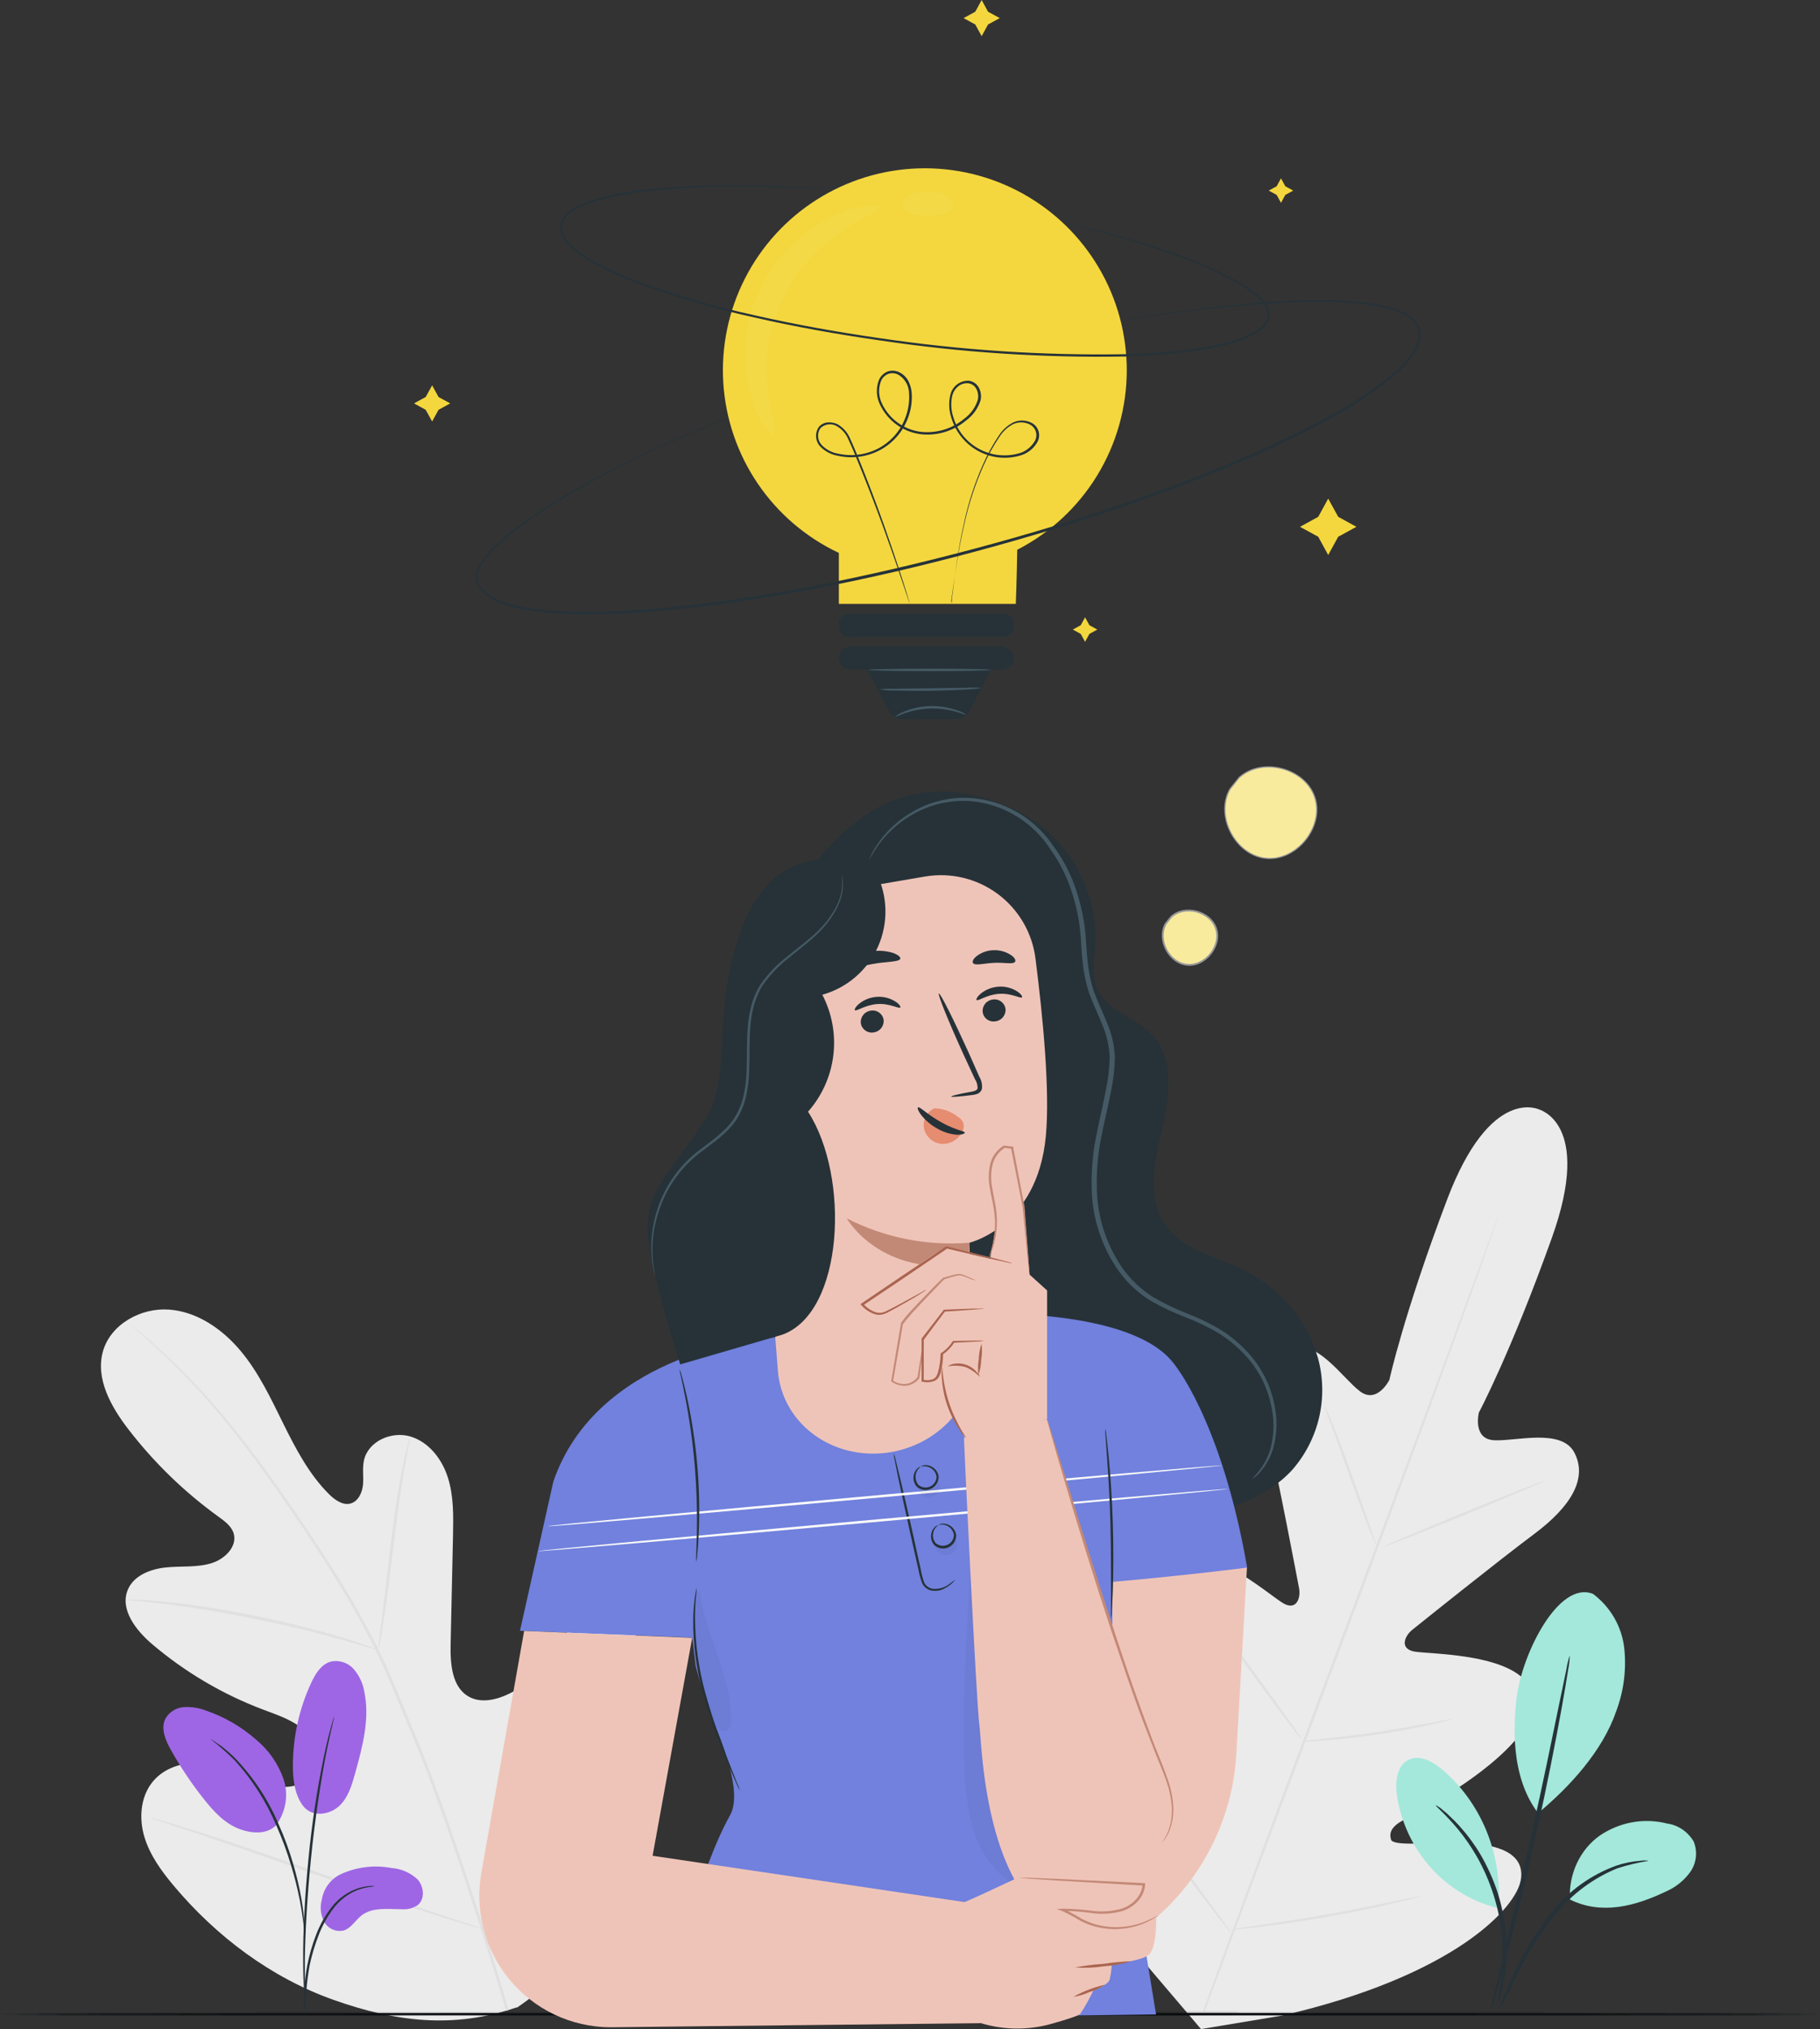 <?xml version="1.0" encoding="UTF-8"?> <svg xmlns="http://www.w3.org/2000/svg" width="923" height="1029" viewBox="0 0 923 1029" fill="none"><rect x="0" y="0" width="923" height="1029" fill="#333333" stroke="none"/> <path d="M261.99 1018.23C314.122 983.414 326.853 917.56 325.742 858.18C325.549 848.252 326.829 837.84 322.191 829.07C317.553 820.301 306.488 814.189 297.429 818.223C289.94 821.581 286.534 830.085 282.258 837.115C276.498 846.466 268.217 854.002 258.366 858.857C251.94 862.046 243.872 863.93 237.735 860.403C229.135 855.571 228.314 843.734 228.531 833.829C228.918 815.453 229.321 797.085 229.739 778.726C229.933 768.869 230.126 758.82 227.179 749.422C224.231 740.025 217.515 731.231 208.021 728.453C198.527 725.675 186.738 730.869 184.588 740.532C183.695 744.542 184.443 748.722 184.105 752.804C183.767 756.887 181.689 761.38 177.8 762.467C173.911 763.554 169.852 760.704 166.905 757.781C156.759 747.683 149.994 734.758 143.641 721.906C137.287 709.055 131.151 695.913 121.899 684.921C112.647 673.929 99.915 665.136 85.662 664.121C71.409 663.106 56.021 671.586 52.18 685.404C48.339 699.222 56.335 713.451 65.104 724.83C78.127 741.744 93.53 756.684 110.835 769.183C113.951 771.43 117.309 773.87 118.469 777.542C120.522 784.137 114.12 790.563 107.525 792.64C100.036 795.056 91.968 794.09 84.165 794.887C76.362 795.684 67.882 798.921 64.838 806.145C60.611 816.17 68.969 826.848 77.255 833.878C93.909 848.007 112.856 859.184 133.277 866.926C140.525 869.68 148.279 872.119 154.101 877.313C159.923 882.507 163.402 891.397 159.706 898.282C156.01 905.167 146.806 907.269 139.123 905.747C131.441 904.225 124.629 899.997 117.381 897.147C103.757 891.832 85.976 892.509 77.038 904.08C71.144 911.69 70.467 922.392 73.245 931.596C76.023 940.8 81.821 948.82 88.006 956.188C109.603 981.989 137.432 1002.91 169.103 1014.17C200.774 1025.42 230.222 1028.93 262.038 1017.98" fill="#EBEBEB"></path> <path d="M257.882 1019.39C249.499 989.309 226.477 918.527 212.827 885.237C209.381 876.959 205.975 868.762 202.609 860.645C199.227 852.576 195.893 844.58 192.124 836.946C184.862 822.315 176.797 808.097 167.966 794.356C159.632 781.19 151.225 768.966 143.277 757.515C135.329 746.064 127.671 735.773 120.303 726.496C108.745 711.866 96.047 698.174 82.327 685.549C77.496 681.08 73.606 677.746 70.949 675.499L67.905 673.084C67.229 672.528 66.842 672.262 66.842 672.262C66.842 672.262 67.156 672.601 67.808 673.204L70.756 675.838C73.341 678.253 77.157 681.563 81.916 686.105C95.456 698.827 108.013 712.556 119.482 727.173C126.729 736.425 134.339 746.886 142.263 758.24C150.186 769.594 158.521 781.842 166.807 795.032C175.595 808.769 183.619 822.979 190.844 837.598C194.588 845.184 197.898 853.131 201.256 861.224L211.475 885.817C225.148 919.082 248.146 989.695 256.577 1019.75" fill="#E0E0E0"></path> <path d="M191.763 836.801C192.207 835.431 192.531 834.024 192.729 832.597C193.285 829.892 193.961 825.93 194.71 821.026C196.256 811.242 197.923 797.641 199.735 782.639C201.547 767.637 203.431 754.109 205.195 744.373C206.04 739.542 206.789 735.556 207.345 732.85C207.697 731.456 207.924 730.033 208.021 728.598C207.487 729.937 207.067 731.319 206.765 732.729C206.04 735.411 205.147 739.324 204.156 744.18C202.127 753.843 200.049 767.444 198.237 782.47C196.426 797.496 194.879 810.783 193.672 820.881C193.068 825.592 192.56 829.481 192.15 832.501C191.899 833.92 191.77 835.359 191.763 836.801Z" fill="#E0E0E0"></path> <path d="M63.752 811.218C64.183 811.349 64.63 811.423 65.08 811.435L68.873 811.822C72.159 812.136 76.918 812.595 82.788 813.319C94.529 814.721 110.69 817.233 128.374 820.808C146.057 824.384 161.953 828.345 173.331 831.558C179.033 833.105 183.623 834.506 186.787 835.448L190.459 836.535C190.879 836.687 191.318 836.776 191.764 836.801C191.387 836.563 190.981 836.376 190.556 836.245L186.98 834.82C183.864 833.709 179.298 832.162 173.621 830.471C162.291 826.993 146.42 822.886 128.688 819.286C110.956 815.687 94.722 813.344 82.788 812.208C76.894 811.604 72.086 811.314 68.776 811.169H64.96C64.211 811.145 63.752 811.145 63.752 811.218Z" fill="#E0E0E0"></path> <path d="M245.49 978.438C245.836 977.956 246.128 977.438 246.36 976.892L248.606 972.326C250.539 968.364 253.196 962.542 256.385 955.415C262.763 940.921 270.88 920.797 279.77 898.379C288.66 875.961 296.68 855.716 302.72 841.198L309.967 824.021C310.788 822.113 311.441 820.567 311.948 819.359C312.209 818.818 312.411 818.251 312.552 817.668C312.205 818.149 311.914 818.668 311.682 819.214L309.435 823.78C307.503 827.742 304.846 833.564 301.657 840.69C295.279 855.185 287.162 875.308 278.272 897.727C269.382 920.145 261.362 940.389 255.322 954.908L248.075 972.084C247.253 973.993 246.601 975.539 246.094 976.771C245.832 977.303 245.629 977.862 245.49 978.438Z" fill="#E0E0E0"></path> <path d="M75.734 921.619C76.272 921.903 76.839 922.129 77.425 922.295L82.377 923.986L100.568 930.05C115.933 935.195 137.046 942.539 160.359 950.729C183.671 958.918 204.881 966.117 220.342 970.997C228.073 973.413 234.33 975.37 238.678 976.626L243.703 978.027C244.283 978.227 244.882 978.364 245.491 978.438C244.954 978.145 244.387 977.91 243.8 977.737L238.968 976.07L220.656 970.103C205.316 964.958 184.178 957.614 160.866 949.424C137.554 941.235 116.343 933.867 100.906 929.035C93.176 926.619 86.895 924.663 82.546 923.406L77.522 922.005C76.941 921.814 76.342 921.684 75.734 921.619Z" fill="#E0E0E0"></path> <path d="M780.752 562.731C780.752 562.731 755.966 550 733.862 608.389C711.758 666.778 704.607 699.802 704.607 699.802C704.607 699.802 698.423 712.219 689.629 705.527C680.836 698.836 667.597 678.543 654.504 683.785C640.903 689.318 638.004 705.527 643.222 728.187C648.44 750.847 657.982 801.071 658.828 805.492C659.673 809.913 657.837 816.846 651.097 813.247C644.357 809.647 604.062 773.58 588.094 793.727C572.126 813.875 597.008 874.777 599.593 881.493C602.178 888.209 601.163 891.301 598.071 893.354C594.979 895.408 582.562 882.024 570.676 872.24C558.791 862.456 543.281 853.18 535.044 865.597C526.806 878.014 529.052 925.725 582.2 997.402L609.087 1029L650.155 1022.16C737.123 1002.16 769.64 967.398 771.403 952.613C773.167 937.829 755.362 934.833 739.998 934.567C724.634 934.302 706.443 936.452 705.428 932.876C704.414 929.301 705.646 926.257 711.975 922.851C718.304 919.444 776.718 889.223 777.636 863.519C778.554 837.815 724.489 839.12 717 837.501C709.511 835.883 712.627 829.433 716.154 826.582C719.681 823.731 759.638 791.698 778.24 777.783C796.841 763.868 805.2 749.688 798.46 736.715C791.961 724.153 768.722 730.99 757.682 730.386C746.641 729.782 749.999 716.35 749.999 716.35C749.999 716.35 765.968 686.539 787.009 627.764C808.05 568.988 780.172 562.538 780.172 562.538" fill="#EBEBEB"></path> <path d="M610.029 1020.01C625.659 976.892 647.739 917.536 672.332 852.044C696.924 786.553 719.101 727.269 734.949 684.244L753.647 633.272L758.744 619.429C759.324 617.883 759.759 616.699 760.097 615.83C760.435 614.96 760.604 614.622 760.604 614.622C760.604 614.622 760.483 615.057 760.218 615.878L758.986 619.526L754.154 633.441C749.926 645.52 743.67 663.01 735.842 684.558C720.237 727.656 698.156 787.012 673.588 852.503C649.019 917.995 626.722 977.351 610.899 1020.3" fill="#E0E0E0"></path> <path d="M671.585 712.654C672.157 713.482 672.612 714.384 672.938 715.336C673.735 717.075 674.822 719.66 676.127 722.849C678.711 729.226 682.069 738.14 685.596 748.045C689.123 757.95 692.143 766.671 694.535 773.435C695.622 776.455 696.54 779.04 697.265 781.093C697.672 782.008 697.98 782.963 698.183 783.944C697.61 783.121 697.147 782.228 696.806 781.286C696.008 779.523 694.946 776.938 693.665 773.749C691.249 767.323 687.891 758.385 684.389 748.48C680.886 738.575 677.697 729.927 675.281 723.187L672.479 715.529C672.085 714.603 671.786 713.64 671.585 712.654Z" fill="#E0E0E0"></path> <path d="M702.071 784.258C701.926 783.944 719.996 776.213 742.414 767.009C764.833 757.805 783.12 750.63 783.265 750.944C783.41 751.258 765.34 759.013 742.897 768.217C720.455 777.421 702.192 784.596 702.071 784.258Z" fill="#E0E0E0"></path> <path d="M659.771 883.135C660.754 882.853 661.768 882.691 662.79 882.652L671.077 881.782C678.058 881.034 687.697 879.946 698.302 878.352C708.908 876.758 718.45 875.042 725.335 873.738L733.524 872.168C734.513 871.921 735.526 871.783 736.544 871.757C735.604 872.164 734.625 872.472 733.621 872.675C731.737 873.182 728.958 873.859 725.528 874.632C718.667 876.178 709.125 878.062 698.496 879.632C687.866 881.203 678.179 882.169 671.149 882.676C667.646 882.942 664.796 883.111 662.839 883.159C661.819 883.272 660.789 883.264 659.771 883.135Z" fill="#E0E0E0"></path> <path d="M617.979 824.408C618.673 825.049 619.296 825.761 619.839 826.534L624.55 832.621C628.488 837.815 633.827 845.014 639.673 853.011C645.519 861.007 650.785 868.302 654.506 873.617L658.903 879.947C659.476 880.694 659.962 881.505 660.352 882.362C659.651 881.729 659.027 881.015 658.492 880.236L653.781 874.149C649.843 868.979 644.504 861.78 638.634 853.76C632.764 845.739 627.546 838.492 623.801 833.177C622.086 830.761 620.637 828.563 619.429 826.848C618.857 826.09 618.371 825.272 617.979 824.408Z" fill="#E0E0E0"></path> <path d="M569.542 906.955C570.442 907.777 571.251 908.692 571.958 909.685L578.022 917.488C583.095 924.083 590.101 933.263 597.614 943.433C605.127 953.604 612.108 962.88 616.94 969.62L622.689 977.665C623.435 978.617 624.09 979.636 624.646 980.709C623.759 979.866 622.951 978.944 622.23 977.955L616.143 970.103C611.07 963.508 604.064 954.328 596.551 944.134C589.038 933.939 582.056 924.808 577.224 917.947L571.475 909.926C570.742 908.997 570.095 908.002 569.542 906.955Z" fill="#E0E0E0"></path> <path d="M623.754 978.559C625.008 978.239 626.284 978.004 627.57 977.858L638.031 976.384C646.848 975.104 659.024 973.292 672.407 970.925C685.791 968.557 697.894 966.093 706.615 964.306L716.954 962.131C718.206 961.809 719.483 961.591 720.771 961.479C719.568 961.969 718.323 962.349 717.051 962.614C714.635 963.267 711.156 964.161 706.808 965.175C698.135 967.253 686.056 969.838 672.649 972.205C659.241 974.573 647.017 976.239 638.152 977.278C633.707 977.786 630.107 978.172 627.619 978.365C626.339 978.553 625.045 978.618 623.754 978.559Z" fill="#E0E0E0"></path> <mask id="path-15-inside-1_279_87" fill="white"> <path d="M922.827 1021.37C922.827 1021.73 716.205 1021.99 461.413 1021.99C206.621 1021.99 0 1021.73 0 1021.37C0 1021 206.573 1020.83 461.413 1020.83C716.254 1020.83 922.827 1021.03 922.827 1021.37Z"></path> </mask> <path d="M922.827 1021.37C922.827 1021.73 716.205 1021.99 461.413 1021.99C206.621 1021.99 0 1021.73 0 1021.37C0 1021 206.573 1020.83 461.413 1020.83C716.254 1020.83 922.827 1021.03 922.827 1021.37Z" fill="#263238"></path> <path d="M918.826 1021.37C919.173 1019.74 920.645 1018.01 921.186 1017.72C921.427 1017.62 921.809 1017.5 921.941 1017.47C922.155 1017.42 922.321 1017.4 922.343 1017.4C922.433 1017.39 922.486 1017.39 922.452 1017.39C922.41 1017.39 922.306 1017.4 922.115 1017.4C921.745 1017.41 921.172 1017.42 920.389 1017.43C918.828 1017.45 916.495 1017.48 913.423 1017.5C907.283 1017.54 898.223 1017.58 886.548 1017.62C863.2 1017.69 829.413 1017.76 787.662 1017.82C704.16 1017.93 588.808 1017.99 461.413 1017.99V1025.99C588.81 1025.99 704.166 1025.93 787.672 1025.82C829.425 1025.76 863.218 1025.69 886.574 1025.62C898.251 1025.58 907.323 1025.54 913.478 1025.5C916.554 1025.48 918.909 1025.46 920.5 1025.43C921.291 1025.42 921.91 1025.41 922.338 1025.4C922.546 1025.39 922.741 1025.39 922.9 1025.38C922.967 1025.37 923.095 1025.37 923.235 1025.35C923.282 1025.35 923.467 1025.32 923.693 1025.27C923.832 1025.24 924.218 1025.12 924.462 1025.02C925.007 1024.72 926.48 1023 926.827 1021.37H918.826ZM461.413 1017.99C334.018 1017.99 218.667 1017.93 135.165 1017.82C93.414 1017.76 59.627 1017.69 36.279 1017.62C24.604 1017.58 15.543 1017.54 9.403 1017.5C6.332 1017.48 3.999 1017.45 2.438 1017.43C1.655 1017.42 1.082 1017.41 0.712 1017.4C0.521 1017.4 0.417 1017.39 0.374 1017.39C0.341 1017.39 0.394 1017.39 0.483 1017.4C0.506 1017.4 0.672 1017.42 0.885 1017.47C1.018 1017.5 1.399 1017.62 1.641 1017.72C2.182 1018.01 3.653 1019.74 4.001 1021.37H-4.001C-3.653 1023 -2.18 1024.72 -1.636 1025.02C-1.391 1025.12 -1.005 1025.24 -0.866 1025.27C-0.641 1025.32 -0.456 1025.35 -0.408 1025.35C-0.268 1025.37 -0.14 1025.37 -0.073 1025.38C0.085 1025.39 0.281 1025.39 0.489 1025.4C0.917 1025.41 1.535 1025.42 2.327 1025.43C3.917 1025.46 6.273 1025.48 9.349 1025.5C15.503 1025.54 24.576 1025.58 36.253 1025.62C59.608 1025.69 93.401 1025.76 135.154 1025.82C218.661 1025.93 334.016 1025.99 461.413 1025.99V1017.99ZM4.001 1021.37C3.653 1023 2.181 1024.72 1.639 1025.01C1.398 1025.11 1.017 1025.23 0.884 1025.27C0.67 1025.31 0.504 1025.33 0.482 1025.33C0.392 1025.34 0.339 1025.35 0.373 1025.34C0.415 1025.34 0.519 1025.34 0.71 1025.33C1.08 1025.32 1.652 1025.31 2.436 1025.3C3.996 1025.28 6.328 1025.26 9.399 1025.24C15.538 1025.2 24.597 1025.16 36.27 1025.13C59.615 1025.06 93.397 1025.01 135.146 1024.97C218.642 1024.88 333.994 1024.84 461.413 1024.84V1016.83C333.993 1016.83 218.638 1016.88 135.137 1016.96C93.388 1017.01 59.599 1017.06 36.248 1017.13C24.572 1017.16 15.502 1017.2 9.348 1017.24C6.273 1017.26 3.918 1017.28 2.328 1017.3C1.537 1017.31 0.918 1017.32 0.491 1017.33C0.283 1017.34 0.087 1017.35 -0.071 1017.35C-0.138 1017.36 -0.266 1017.37 -0.406 1017.38C-0.454 1017.39 -0.639 1017.41 -0.865 1017.46C-1.004 1017.49 -1.39 1017.61 -1.635 1017.71C-2.18 1018.01 -3.653 1019.74 -4.001 1021.37H4.001ZM461.413 1024.84C588.833 1024.84 704.185 1024.88 787.681 1024.97C829.429 1025.02 863.212 1025.08 886.557 1025.14C898.23 1025.17 907.289 1025.21 913.428 1025.25C916.499 1025.27 918.832 1025.29 920.394 1025.3C921.178 1025.31 921.752 1025.32 922.123 1025.33C922.315 1025.34 922.422 1025.34 922.468 1025.35C922.503 1025.35 922.456 1025.35 922.374 1025.34C922.354 1025.34 922.198 1025.32 921.998 1025.28C921.873 1025.25 921.51 1025.14 921.279 1025.05C920.745 1024.78 919.202 1023.06 918.826 1021.37H926.827C926.452 1019.67 924.906 1017.95 924.37 1017.67C924.135 1017.58 923.768 1017.48 923.636 1017.45C923.424 1017.4 923.249 1017.38 923.204 1017.38C923.072 1017.37 922.95 1017.36 922.884 1017.36C922.729 1017.35 922.537 1017.34 922.33 1017.34C921.904 1017.32 921.287 1017.31 920.495 1017.3C918.907 1017.28 916.552 1017.26 913.477 1017.25C907.324 1017.21 898.254 1017.17 886.579 1017.14C863.227 1017.07 829.439 1017.02 787.689 1016.97C704.189 1016.88 588.834 1016.83 461.413 1016.83V1024.84Z" fill="black" mask="url(#path-15-inside-1_279_87)"></path> <path d="M153.378 915.41C158.379 922.392 167.873 919.976 172.294 915.628C176.715 911.279 178.502 905.071 180.145 899.128C183.914 885.551 187.706 871.322 184.687 857.552C183.943 853.384 182.072 849.499 179.275 846.319C177.854 844.752 176.046 843.586 174.032 842.937C172.018 842.288 169.869 842.18 167.8 842.623C162.969 843.952 160.046 848.686 157.92 853.204C151.68 866.531 148.479 881.078 148.547 895.794C148.547 902.631 149.465 909.806 153.378 915.41Z" fill="#9E66E4"></path> <path d="M172.15 950.777C180.363 946.828 189.626 945.617 198.579 947.323C203.469 947.689 208.092 949.698 211.696 953.024C214.982 956.599 215.658 962.929 211.938 966.045C209.542 967.715 206.633 968.485 203.724 968.219C196.743 968.219 188.964 967.06 183.432 971.311C180.267 973.727 178.189 977.762 174.397 978.969C172.496 979.43 170.497 979.26 168.701 978.484C166.906 977.708 165.411 976.369 164.444 974.669C162.592 971.183 162.151 967.118 163.212 963.315C163.637 960.679 164.665 958.176 166.216 956.002C167.766 953.827 169.797 952.039 172.15 950.777Z" fill="#9E66E4"></path> <path d="M139.972 925.629C142.468 922.301 144.116 918.414 144.773 914.306C145.429 910.198 145.075 905.991 143.741 902.051C140.958 894.197 136.069 887.261 129.608 882C122.263 875.584 113.737 870.66 104.508 867.505C100.939 866.099 97.105 865.489 93.275 865.718C91.363 865.842 89.512 866.434 87.882 867.441C86.252 868.447 84.894 869.838 83.926 871.491C81.341 876.54 83.926 882.58 86.704 887.508C91.585 896.194 97.142 904.481 103.325 912.294C108.301 918.575 113.978 924.783 121.491 927.562C129.004 930.34 136.759 929.977 140.817 924.711" fill="#9E66E4"></path> <path d="M154.081 1021.37C154.38 1020.33 154.559 1019.26 154.612 1018.18C154.83 1015.76 155.071 1012.94 155.385 1009.46C155.702 1005.17 156.25 1000.9 157.028 996.677C158.126 991.526 159.629 986.469 161.522 981.554C163.387 976.636 165.941 972.008 169.107 967.808C171.685 964.4 174.985 961.603 178.77 959.619C181.337 958.322 184.093 957.442 186.935 957.01C188.014 956.956 189.083 956.786 190.124 956.503C189.049 956.382 187.963 956.382 186.887 956.503C183.924 956.795 181.036 957.613 178.359 958.918C174.37 960.85 170.881 963.677 168.165 967.18C164.871 971.429 162.226 976.143 160.314 981.168C158.386 986.16 156.891 991.308 155.844 996.556C155.067 1000.84 154.542 1005.16 154.274 1009.5C154.033 1013.2 153.96 1016.2 153.936 1018.27C153.874 1019.31 153.922 1020.34 154.081 1021.37Z" fill="#263238"></path> <path d="M154.61 1014.65C154.672 1014.16 154.672 1013.67 154.61 1013.18C154.61 1012.07 154.61 1010.76 154.61 1008.95C154.61 1005.28 154.61 999.962 154.61 993.391C154.803 980.25 155.745 962.107 157.75 942.153C159.755 922.198 162.582 904.225 164.997 891.421C165.601 888.208 166.205 885.285 166.785 882.749C167.365 880.212 167.8 877.917 168.235 876.202C168.669 874.487 168.935 873.158 169.201 872.095C169.319 871.611 169.4 871.118 169.442 870.622C169.21 871.063 169.04 871.535 168.935 872.023L167.848 875.888C167.317 877.652 166.761 879.85 166.157 882.386C165.553 884.923 164.852 887.822 164.2 891.059C160.728 907.86 158.163 924.835 156.518 941.911C154.513 961.914 153.692 980.105 153.74 993.271C153.74 999.866 153.909 1005.18 154.126 1008.88C154.247 1010.59 154.344 1011.99 154.416 1013.1C154.418 1013.63 154.482 1014.14 154.61 1014.65Z" fill="#263238"></path> <path d="M154.37 979.597C154.481 978.118 154.481 976.632 154.37 975.152C154.176 972.326 153.742 968.219 152.896 963.194C151.869 957.317 150.514 951.502 148.837 945.777C146.826 938.738 144.315 931.851 141.324 925.17C136.143 912.883 128.776 901.637 119.582 891.977C117.985 890.322 116.283 888.773 114.485 887.339C113.712 886.687 113.012 886.059 112.311 885.551L110.354 884.223C109.168 883.325 107.917 882.517 106.61 881.807C110.918 885.152 115.024 888.75 118.906 892.581C127.811 902.333 134.984 913.534 140.117 925.701C143.077 932.332 145.595 939.151 147.654 946.115C149.382 951.789 150.825 957.545 151.978 963.363C152.944 968.34 153.5 972.398 153.862 975.201C153.917 976.677 154.087 978.147 154.37 979.597Z" fill="#263238"></path> <path d="M807.914 808.316C812.319 811.631 815.993 815.784 818.713 820.526C821.432 825.267 823.142 830.498 823.737 835.904C824.882 846.731 823.474 857.671 819.622 867.883C812.777 887.787 796.392 905.862 780.044 919.473C765.792 900.813 767.513 873.81 769.271 860.199C772.039 838.611 790.406 801.327 807.914 808.316Z" fill="#A3E8DB"></path> <path d="M796.176 963.291C795.831 956.914 797.058 950.552 799.732 944.848C802.405 939.144 806.431 934.3 811.403 930.806C816.434 927.424 822.038 925.15 827.891 924.114C833.744 923.078 839.73 923.301 845.503 924.77C848.226 925.141 850.84 926.15 853.161 927.724C855.483 929.298 857.457 931.399 858.943 933.881C859.967 936.413 860.337 939.195 860.017 941.935C859.696 944.675 858.695 947.271 857.12 949.451C853.925 953.776 849.736 957.129 844.967 959.178C828.918 966.866 812.118 971.172 796.176 963.291Z" fill="#A3E8DB"></path> <path d="M760.114 1019.49C760.402 1018 760.884 1016.56 761.546 1015.21C762.611 1012.54 764.226 1008.67 766.393 1003.94C771.785 991.487 778.788 979.837 787.214 969.298C795.824 958.694 807.078 950.671 819.785 946.081C823.64 944.786 827.635 943.978 831.682 943.677C833.152 943.41 834.656 943.41 836.125 943.677C830.776 944.516 825.497 945.772 820.335 947.434C808.163 952.357 797.393 960.327 789.013 970.613C780.736 981.029 773.64 992.371 767.862 1004.42C765.617 1009.62 763.028 1014.65 760.114 1019.49Z" fill="#263238"></path> <path d="M796.119 839.461C796.039 841.914 795.755 844.355 795.27 846.761C794.568 851.361 793.459 858.041 791.982 866.253C789.027 882.679 784.594 905.31 779.09 930.168C773.586 955.026 768.008 977.402 763.686 993.535C761.543 1001.6 759.733 1008.14 758.403 1012.59C757.83 1014.95 757.064 1017.25 756.113 1019.49C756.365 1017.02 756.834 1014.58 757.517 1012.19C758.662 1007.26 760.214 1000.76 762.061 992.951C765.939 976.744 771.222 954.332 776.837 929.475C782.451 904.617 787.032 882.022 790.393 865.742C792.019 857.895 793.386 851.397 794.42 846.433C794.779 844.064 795.347 841.731 796.119 839.461Z" fill="#263238"></path> <path d="M759.936 965.884C760.779 952.907 758.619 939.909 753.634 927.972C748.649 916.035 740.985 905.504 731.278 897.257C726.335 893.1 719.457 889.5 713.869 892.692C708.281 895.884 707.528 903.826 708.424 910.396C710.485 924.029 716.394 936.726 725.408 946.884C734.422 957.043 746.137 964.209 759.076 967.48" fill="#A3E8DB"></path> <path d="M728.122 915.473C729.425 916.099 730.626 916.923 731.687 917.915C733.019 918.923 734.273 920.032 735.439 921.235C737.111 922.763 738.702 924.38 740.205 926.081C744.178 930.469 747.711 935.25 750.749 940.352C754.419 946.647 757.413 953.325 759.679 960.271C761.81 967.263 763.206 974.464 763.845 981.755C764.311 987.706 764.173 993.691 763.432 999.613C763.192 1001.89 762.816 1004.14 762.306 1006.37C762.023 1008.06 761.609 1009.74 761.068 1011.37C760.766 1012.81 760.26 1014.19 759.567 1015.49C759.117 1015.49 760.918 1009.38 761.743 999.422C762.247 993.608 762.247 987.76 761.743 981.946C760.351 967.692 755.989 953.903 748.948 941.497C746.062 936.455 742.747 931.679 739.041 927.226C732.7 919.632 727.822 915.816 728.122 915.473Z" fill="#263238"></path> <path d="M616.261 471.028C613.434 462.5 600.896 459.263 594.277 465.327L591.62 468.661C587.199 476.464 593.166 487.987 602.104 488.808C611.042 489.63 619.111 479.556 616.261 471.028Z" fill="#F4D73E"></path> <g opacity="0.7"> <path opacity="0.7" d="M617.132 470.714C614.113 461.607 600.729 458.152 593.651 464.626L590.8 468.178C586.09 476.536 592.467 488.808 602.01 489.726C611.552 490.644 620.176 479.822 617.132 470.714Z" fill="white"></path> </g> <path d="M666.461 404.401C661.63 389.737 640.009 384.157 628.606 394.593L624.064 400.318C616.455 413.75 626.722 433.487 642.11 434.985C657.499 436.483 671.341 419.065 666.461 404.401Z" fill="#F4D73E"></path> <g opacity="0.7"> <path opacity="0.7" d="M667.066 404.208C662.017 389.157 639.889 383.432 628.172 394.134L623.51 399.98C615.683 413.774 626.239 434.018 642.039 435.54C657.838 437.062 672.091 419.306 667.066 404.208Z" fill="white"></path> </g> <path d="M571.427 187.754C571.429 169.414 566.506 151.41 557.172 135.623C547.838 119.836 534.435 106.846 518.365 98.009C502.294 89.172 484.145 84.813 465.814 85.388C447.483 85.962 429.643 91.449 414.157 101.275C398.672 111.101 386.109 124.905 377.782 141.245C369.455 157.586 365.669 175.863 366.819 194.167C367.97 212.47 374.015 230.129 384.323 245.298C394.631 260.467 408.823 272.59 425.417 280.399V306.248H515.164C515.164 306.248 515.695 291.753 515.888 278.805C532.618 270.197 546.652 257.145 556.45 241.083C566.248 225.02 571.43 206.569 571.427 187.754Z" fill="#F4D73E"></path> <path d="M482.695 305.765C482.695 305.765 482.695 305.33 482.695 304.509C482.695 303.687 482.937 302.383 483.13 300.813C483.516 297.575 484.096 292.792 484.99 286.632C485.884 280.472 487.116 272.983 489.073 264.383C491.226 254.597 494.341 245.049 498.373 235.876C500.71 230.529 503.523 225.403 506.78 220.56C508.55 217.911 510.96 215.75 513.786 214.279C515.306 213.562 516.975 213.217 518.655 213.271C520.336 213.326 521.979 213.779 523.449 214.593C525.003 215.487 526.16 216.938 526.686 218.652C527.203 220.392 527.048 222.263 526.251 223.894C524.555 227.067 521.739 229.495 518.352 230.707C511.33 233.04 503.671 232.502 497.045 229.209C493.599 227.491 490.538 225.091 488.046 222.155C485.555 219.22 483.685 215.809 482.55 212.129C481.238 208.328 481.028 204.232 481.946 200.316C482.403 198.211 483.584 196.332 485.284 195.008C486.983 193.683 489.093 192.997 491.247 193.069C492.349 193.191 493.404 193.587 494.315 194.219C495.226 194.852 495.965 195.702 496.465 196.693C497.469 198.633 497.76 200.865 497.286 202.998C496.013 207.072 493.475 210.635 490.039 213.168C486.77 215.934 482.955 217.981 478.843 219.175C474.731 220.37 470.413 220.685 466.171 220.101C461.921 219.429 457.897 217.734 454.447 215.163C450.996 212.592 448.222 209.221 446.362 205.341C445.396 203.431 444.835 201.342 444.714 199.206C444.594 197.069 444.916 194.93 445.661 192.924C446.058 191.902 446.662 190.973 447.435 190.195C448.209 189.418 449.134 188.809 450.154 188.406C451.186 188.048 452.282 187.914 453.37 188.014C454.457 188.114 455.511 188.446 456.46 188.986C458.334 189.997 459.846 191.568 460.784 193.48C461.681 195.325 462.214 197.327 462.354 199.374C462.627 203.346 462.093 207.331 460.784 211.091C458.322 218.45 453.135 224.587 446.289 228.243C439.796 231.696 432.288 232.732 425.103 231.166C421.582 230.604 418.342 228.907 415.875 226.334C414.678 224.993 413.972 223.285 413.871 221.491C413.77 219.696 414.281 217.921 415.319 216.454C416.495 215.131 418.143 214.324 419.909 214.207C421.574 214.099 423.238 214.423 424.74 215.149C427.537 216.754 429.741 219.22 431.021 222.179C433.582 227.735 435.66 233.147 437.762 238.292C445.951 258.923 451.749 275.93 455.638 287.719C457.595 293.614 459.02 298.203 459.987 301.344C460.446 302.866 460.784 304.05 461.05 304.895C461.178 305.299 461.283 305.711 461.364 306.127C461.364 306.127 461.195 305.717 460.929 304.944L459.745 301.416C458.682 298.276 457.136 293.71 455.179 287.864C451.145 276.147 445.202 259.189 436.916 238.63C434.814 233.509 432.688 228.049 430.152 222.614C428.962 219.857 426.911 217.56 424.306 216.067C423.002 215.331 421.495 215.037 420.01 215.228C418.525 215.42 417.142 216.087 416.068 217.13C415.195 218.408 414.779 219.943 414.889 221.487C414.998 223.031 415.627 224.492 416.672 225.634C418.972 228.041 422.004 229.621 425.296 230.127C432.216 231.622 439.441 230.612 445.685 227.276C452.231 223.727 457.181 217.819 459.528 210.752C460.774 207.146 461.283 203.326 461.025 199.519C461.012 197.635 460.522 195.786 459.601 194.143C458.68 192.5 457.359 191.116 455.759 190.122C454.966 189.662 454.082 189.378 453.169 189.291C452.256 189.203 451.335 189.313 450.468 189.614C449.607 189.956 448.827 190.475 448.178 191.136C447.529 191.798 447.025 192.588 446.7 193.455C446.02 195.3 445.729 197.265 445.846 199.227C445.962 201.19 446.483 203.107 447.376 204.858C449.153 208.548 451.797 211.752 455.083 214.197C458.369 216.641 462.199 218.253 466.244 218.894C470.309 219.451 474.447 219.148 478.388 218.004C482.33 216.859 485.986 214.899 489.121 212.25C492.32 209.887 494.688 206.572 495.885 202.78C496.308 200.937 496.069 199.005 495.209 197.321C494.806 196.509 494.205 195.811 493.462 195.292C492.719 194.773 491.858 194.449 490.957 194.349C489.109 194.211 487.279 194.8 485.86 195.992C484.427 197.177 483.404 198.783 482.937 200.582C482.089 204.268 482.29 208.117 483.516 211.695C484.553 215.138 486.267 218.341 488.557 221.114C490.848 223.887 493.668 226.175 496.854 227.844C500.039 229.514 503.526 230.531 507.11 230.835C510.693 231.14 514.302 230.727 517.724 229.62C520.816 228.478 523.39 226.255 524.971 223.363C525.656 221.979 525.787 220.387 525.338 218.91C524.889 217.433 523.894 216.183 522.555 215.415C521.225 214.678 519.74 214.266 518.22 214.211C516.701 214.157 515.19 214.461 513.81 215.101C511.128 216.498 508.843 218.551 507.167 221.068C503.916 225.838 501.102 230.891 498.76 236.166C494.71 245.277 491.555 254.759 489.338 264.479C487.333 273.031 486.053 280.52 485.062 286.632C484.072 292.744 483.444 297.479 482.961 300.764C482.719 302.359 482.55 303.567 482.429 304.436C482.308 305.306 482.695 305.765 482.695 305.765Z" fill="#263238"></path> <path d="M509.291 311.297H430.174C427.546 311.297 425.415 313.428 425.415 316.056V318.11C425.415 320.738 427.546 322.869 430.174 322.869H509.291C511.919 322.869 514.05 320.738 514.05 318.11V316.056C514.05 313.428 511.919 311.297 509.291 311.297Z" fill="#263238"></path> <path d="M508.252 327.918H431.189C429.658 327.918 428.189 328.526 427.106 329.609C426.024 330.691 425.415 332.16 425.415 333.691C425.415 335.222 426.024 336.691 427.106 337.774C428.189 338.857 429.658 339.465 431.189 339.465H439.668L450.902 360.845C451.532 362.041 452.477 363.043 453.635 363.741C454.793 364.44 456.12 364.808 457.473 364.806H485.012C486.376 364.805 487.714 364.428 488.877 363.717C490.041 363.005 490.986 361.986 491.608 360.772L502.479 339.586H508.228C509.759 339.586 511.228 338.977 512.311 337.895C513.393 336.812 514.002 335.343 514.002 333.812C514.002 332.281 513.393 330.812 512.311 329.729C511.228 328.647 509.759 328.038 508.228 328.038L508.252 327.918Z" fill="#263238"></path> <g opacity="0.2"> <path opacity="0.2" d="M445.806 105.086C446.241 106.946 438.559 109.7 428.026 116.682C414.357 125.343 403.47 137.754 396.663 152.434C389.857 167.114 387.418 183.443 389.639 199.471C391.064 211.984 393.963 219.691 392.248 220.536C391.523 220.923 389.832 219.473 387.61 216.26C384.634 211.626 382.378 206.568 380.918 201.258C378.644 193.311 377.689 185.044 378.092 176.787C378.514 166.545 380.953 156.487 385.268 147.188C389.583 137.89 395.69 129.535 403.24 122.601C409.286 116.969 416.214 112.366 423.75 108.976C428.785 106.608 434.155 105.028 439.67 104.289C443.414 103.903 445.613 104.265 445.806 105.086Z" fill="white"></path> </g> <g opacity="0.2"> <path opacity="0.2" d="M483.369 104.362C482.669 107.792 476.919 109.507 470.445 109.507C463.97 109.507 458.221 107.671 457.545 104.217C457.255 102.526 458.463 100.714 460.806 99.385C463.754 97.732 467.09 96.898 470.469 96.969C473.846 96.91 477.18 97.743 480.132 99.385C482.499 100.835 483.683 102.671 483.369 104.362Z" fill="white"></path> </g> <path d="M490.157 362.584C490.157 362.777 488.128 361.883 484.866 360.965C476.317 358.519 467.219 358.781 458.824 361.714C457.128 362.448 455.394 363.093 453.63 363.647C455.069 362.456 456.704 361.524 458.462 360.893C462.662 359.142 467.151 358.183 471.7 358.066C476.249 357.932 480.785 358.628 485.084 360.12C486.914 360.616 488.635 361.452 490.157 362.584Z" fill="#455A64"></path> <path d="M502.671 339.731C502.671 340.093 488.732 340.359 471.556 340.359C454.38 340.359 440.441 340.093 440.441 339.731C440.441 339.368 454.356 339.103 471.556 339.103C488.756 339.103 502.671 339.393 502.671 339.731Z" fill="#455A64"></path> <path d="M497.843 348.886C495.34 349.352 492.803 349.611 490.257 349.66C485.546 349.949 479.048 350.215 471.873 350.312C464.698 350.408 458.2 350.312 453.489 350.167C450.941 350.199 448.395 350.013 445.879 349.611C448.404 349.306 450.947 349.192 453.489 349.273L471.849 349.056L490.209 348.766C492.752 348.59 495.306 348.63 497.843 348.886Z" fill="#455A64"></path> <path d="M368.188 212.274C368.188 212.274 367.535 212.588 366.207 213.144L360.409 215.56C355.312 217.734 347.798 220.971 338.256 225.223C328.714 229.475 317.094 235.224 303.928 242.278C288.948 250.128 274.603 259.134 261.024 269.214C257.212 272.119 253.611 275.292 250.249 278.708C248.484 280.454 246.868 282.345 245.418 284.361C243.908 286.335 242.837 288.608 242.277 291.029C242.053 292.24 242.09 293.485 242.386 294.681C242.682 295.876 243.229 296.995 243.993 297.962C245.586 299.979 247.597 301.627 249.887 302.793C254.704 305.224 259.859 306.918 265.179 307.818C276.424 309.69 287.82 310.498 299.217 310.234C310.982 310.234 323.085 309.485 335.454 308.374C384.953 303.76 438.752 293.058 494.17 278.273C549.588 263.489 601.527 245.685 646.703 224.861C657.96 219.618 668.783 214.159 678.977 208.288C688.94 202.773 698.341 196.3 707.049 188.962C711.17 185.488 714.681 181.348 717.436 176.714C718.72 174.508 719.434 172.018 719.514 169.467C719.485 166.969 718.489 164.579 716.736 162.799C712.979 159.556 708.441 157.349 703.57 156.397C698.914 155.258 694.184 154.45 689.413 153.982C680.515 153.187 671.578 152.897 662.647 153.112C654.191 153.281 646.195 153.716 638.755 154.247C623.849 155.334 611.07 156.784 600.634 158.064C590.197 159.345 582.105 160.48 576.621 161.35L570.388 162.244C568.987 162.461 568.262 162.533 568.262 162.533C568.262 162.533 568.963 162.364 570.364 162.123L576.597 161.084C582.056 160.214 590.125 158.958 600.561 157.581C610.997 156.204 623.801 154.706 638.706 153.547C646.147 152.967 654.143 152.508 662.622 152.315C671.584 152.066 680.553 152.324 689.486 153.088C694.305 153.548 699.084 154.356 703.787 155.504C708.878 156.5 713.609 158.844 717.485 162.292C719.403 164.222 720.502 166.818 720.553 169.539C720.483 172.283 719.728 174.966 718.354 177.342C715.568 182.087 711.999 186.326 707.797 189.88C699.057 197.32 689.606 203.882 679.581 209.472C669.362 215.367 658.516 220.874 647.234 226.141C602.011 247.037 550.023 264.793 494.557 279.723C439.091 294.652 385.195 305.185 335.599 309.751C323.206 310.838 311.054 311.539 299.362 311.563C287.887 311.773 276.417 310.899 265.106 308.954C259.694 308.02 254.45 306.286 249.549 303.808C247.136 302.534 245.02 300.764 243.34 298.614C242.554 297.501 241.951 296.27 241.553 294.966C241.44 294.29 241.343 293.614 241.263 292.937C241.263 292.261 241.263 291.56 241.456 290.908C242.069 288.417 243.178 286.075 244.717 284.023C246.178 281.985 247.793 280.063 249.549 278.273C252.955 274.797 256.604 271.568 260.468 268.61C274.101 258.525 288.521 249.549 303.59 241.771C316.78 234.741 328.448 229.233 338.015 224.861C347.581 220.488 355.167 217.372 360.288 215.197L366.134 212.782L368.188 212.274Z" fill="#263238"></path> <path d="M421.408 95.254H414.909L396.187 94.988C380.025 94.771 356.52 93.732 327.796 96.993C320.288 97.817 312.846 99.156 305.523 101.004C301.646 101.978 297.869 103.312 294.241 104.99C292.405 105.861 290.664 106.922 289.047 108.154C287.405 109.399 286.135 111.07 285.375 112.986C284.712 114.903 284.833 117.005 285.713 118.832C286.606 120.749 287.833 122.491 289.337 123.978C292.541 127.025 296.112 129.663 299.966 131.829C308.07 136.368 316.539 140.222 325.284 143.352C344.092 150.123 363.322 155.659 382.852 159.924C403.12 164.539 424.331 168.356 446.169 171.496C487.196 177.587 528.652 180.31 570.123 179.637C589.183 179.009 607.447 177.656 623.826 173.26C627.821 172.192 631.685 170.685 635.349 168.766C637.107 167.818 638.732 166.64 640.18 165.263C641.508 163.942 642.423 162.263 642.813 160.432C642.971 158.578 642.484 156.727 641.436 155.19C640.393 153.597 639.16 152.137 637.765 150.841C635.012 148.408 632.035 146.24 628.874 144.367C617.565 137.98 605.674 132.681 593.363 128.544C582.54 124.702 573.046 121.852 565.267 119.654C557.488 117.455 551.401 115.885 547.27 114.822L542.583 113.638C541.52 113.372 540.989 113.179 540.989 113.179L542.607 113.517L547.439 114.58C551.594 115.547 557.682 116.996 565.509 119.17C573.336 121.345 582.806 124.002 593.677 127.867C606.069 131.966 618.042 137.24 629.43 143.618C632.658 145.496 635.693 147.689 638.489 150.165C639.937 151.486 641.219 152.979 642.306 154.61C643.487 156.328 644.033 158.403 643.852 160.48C643.446 162.548 642.447 164.453 640.977 165.964C639.468 167.399 637.779 168.634 635.953 169.636C632.22 171.618 628.273 173.166 624.188 174.25C607.664 178.743 589.377 180.145 570.268 180.797C528.722 181.506 487.189 178.767 446.097 172.607C424.355 169.491 402.975 165.65 382.683 161.012C363.108 156.717 343.837 151.141 324.994 144.319C316.202 141.149 307.693 137.246 299.556 132.65C295.603 130.435 291.95 127.724 288.685 124.582C287.081 122.998 285.772 121.141 284.82 119.098C284.333 118.07 284.055 116.956 284.001 115.82C283.948 114.684 284.119 113.548 284.506 112.479C285.338 110.431 286.717 108.651 288.492 107.333C290.177 106.053 291.99 104.952 293.903 104.048C297.595 102.358 301.437 101.015 305.378 100.037C312.744 98.211 320.226 96.887 327.772 96.076C356.616 92.935 380.122 94.119 396.283 94.457L414.909 94.964L419.741 95.133L421.408 95.254Z" fill="#263238"></path> <path d="M649.649 90.447L651.823 94.457L655.857 96.655L651.823 98.854L649.649 102.864L647.45 98.854L643.44 96.655L647.45 94.457L649.649 90.447Z" fill="#F4D73E"></path> <path d="M550.286 313.061L552.484 317.071L556.495 319.269L552.484 321.467L550.286 325.478L548.088 321.467L544.078 319.269L548.088 317.071L550.286 313.061Z" fill="#F4D73E"></path> <path d="M219.157 195.412L222.394 201.331L228.313 204.568L222.394 207.829L219.157 213.748L215.895 207.829L209.977 204.568L215.895 201.331L219.157 195.412Z" fill="#F4D73E"></path> <path d="M497.843 0L501.08 5.943L507.023 9.18L501.08 12.417L497.843 18.36L494.606 12.417L488.663 9.18L494.606 5.943L497.843 0Z" fill="#F4D73E"></path> <path d="M673.588 252.859L678.661 262.088L687.889 267.161L678.661 272.21L673.588 281.462L668.539 272.21L659.286 267.161L668.539 262.088L673.588 252.859Z" fill="#F4D73E"></path> <path d="M412.421 439.068C448.537 391.501 486.61 398.241 513.038 409.716C526.192 415.724 537.254 425.519 544.81 437.849C552.367 450.178 556.075 464.48 555.459 478.928C555 486.538 553.358 494.534 556.45 501.491C561.426 512.676 575.776 515.817 584.256 524.755C595.706 536.834 593.17 556.16 589.305 572.588C585.439 589.015 581.357 607.447 590.947 621.169C599.716 633.755 616.434 637.113 630.228 643.805C639.39 648.185 647.526 654.449 654.103 662.188C660.68 669.926 665.551 678.965 668.397 688.714C671.074 698.512 671.281 708.822 669 718.72C666.72 728.618 662.022 737.797 655.328 745.436C641.92 760.052 621.773 766.526 602.181 769.401C573.528 773.622 544.296 771.435 516.591 762.997C488.886 754.558 463.398 740.079 441.964 720.602C420.53 701.125 403.683 677.135 392.639 650.362C381.594 623.589 376.626 594.699 378.093 565.775" fill="#263238"></path> <path d="M634.7 750.268C634.579 750.268 635.932 749.084 637.961 746.596C640.955 743.002 643.146 738.81 644.387 734.3C646.227 727.136 646.293 719.632 644.58 712.437C642.546 702.861 637.906 694.033 631.173 686.926C627.307 682.778 622.913 679.156 618.103 676.152C612.819 673.009 607.275 670.326 601.531 668.131C595.238 665.759 589.147 662.883 583.316 659.531C577.203 655.691 571.867 650.732 567.59 644.916C558.572 632.276 553.694 617.152 553.626 601.625C553.462 593.523 554.15 585.426 555.68 577.467C557.153 569.375 559.207 561.354 560.753 553.189C561.984 547.51 562.655 541.725 562.758 535.916C562.48 530.274 561.196 524.727 558.965 519.537C556.864 514.295 554.399 509.198 552.419 503.907C550.684 498.589 549.542 493.096 549.012 487.528C548.36 482.092 548.36 476.705 547.756 471.608C547.202 466.543 546.224 461.532 544.833 456.63C542.405 447.361 538.312 438.61 532.754 430.806C528.623 424.348 523.157 418.851 516.723 414.683C510.289 410.516 503.037 407.776 495.454 406.648C483.699 405.029 471.745 407.539 461.634 413.75C455.079 417.664 449.424 422.915 445.037 429.163C442.018 433.487 440.906 436.12 440.761 436.048C441.728 433.492 442.993 431.06 444.53 428.8C448.797 422.31 454.428 416.828 461.03 412.736C471.342 406.159 483.643 403.43 495.769 405.029C503.626 406.099 511.16 408.852 517.855 413.101C524.551 417.349 530.251 422.993 534.566 429.646V429.525C540.366 437.537 544.648 446.543 547.2 456.099C548.641 461.11 549.659 466.233 550.244 471.415C550.897 476.729 550.897 482.044 551.573 487.359C552.086 492.74 553.196 498.047 554.883 503.182C556.815 508.304 559.279 513.401 561.429 518.74C563.773 524.181 565.123 529.998 565.415 535.916C565.312 541.894 564.632 547.848 563.386 553.696C561.792 561.982 559.738 570.003 558.289 577.854C556.774 585.659 556.086 593.603 556.235 601.553C556.266 616.615 560.939 631.301 569.619 643.611C573.718 649.221 578.831 654.014 584.693 657.744C590.412 661.063 596.381 663.93 602.546 666.32C608.42 668.579 614.079 671.36 619.456 674.63C624.385 677.741 628.87 681.503 632.791 685.815C639.637 693.202 644.303 702.342 646.271 712.219C647.923 719.619 647.715 727.313 645.667 734.614C644.298 739.196 641.921 743.414 638.71 746.958C637.525 748.233 636.176 749.346 634.7 750.268Z" fill="#455A64"></path> <path d="M632.476 794.911C621.073 729.226 600.515 697.024 593.437 689.269C568.772 662.213 490.766 666.271 490.766 666.271L381.863 679.534C381.863 679.534 302.457 687.772 280.618 751.355L263.707 827.017L351.11 830.496L352.825 844.99C354.951 852.745 357.657 861.901 360.556 869.462C365.387 881.976 377.032 908.38 370.219 920.628C352.705 951.454 335.794 1024.8 335.794 1024.8L586.286 1021.56L556.427 839.241L632.476 794.911Z" fill="#7181DD"></path> <path d="M390.634 457.959C386.67 458.645 383.107 460.792 380.647 463.976C378.188 467.16 377.01 471.15 377.347 475.159L394.499 695.164C396.505 720.699 420.034 739.324 447.381 736.981C474.969 734.565 496.059 711.785 494.464 685.936C492.797 658.831 491.541 630.252 491.541 630.252C491.541 630.252 526.087 622.207 530.387 576.163C532.513 553.285 528.986 516.203 525.12 485.958C524.288 479.507 522.162 473.291 518.869 467.682C515.576 462.073 511.185 457.187 505.958 453.316C500.731 449.445 494.777 446.669 488.451 445.154C482.126 443.64 475.56 443.419 469.147 444.503L390.634 457.959Z" fill="#EFC4B8"></path> <path d="M509.949 511.71C510.064 513.234 509.577 514.743 508.592 515.913C507.608 517.082 506.205 517.82 504.683 517.967C503.947 518.079 503.196 518.042 502.474 517.858C501.753 517.674 501.076 517.347 500.483 516.897C499.89 516.446 499.394 515.881 499.024 515.235C498.654 514.588 498.418 513.875 498.329 513.135C498.215 511.615 498.699 510.109 499.678 508.94C500.657 507.772 502.055 507.032 503.572 506.878C504.309 506.77 505.06 506.809 505.782 506.994C506.503 507.179 507.181 507.506 507.775 507.956C508.369 508.405 508.867 508.969 509.24 509.614C509.613 510.258 509.855 510.971 509.949 511.71Z" fill="#263238"></path> <path d="M518.308 505.767C517.631 506.564 512.993 503.593 506.688 504.004C500.383 504.414 496.01 507.869 495.261 507.144C494.923 506.83 495.575 505.405 497.484 503.81C500.081 501.747 503.255 500.54 506.567 500.356C509.845 500.151 513.103 500.997 515.868 502.772C517.897 504.076 518.622 505.405 518.308 505.767Z" fill="#263238"></path> <path d="M448.151 517.339C448.259 518.862 447.77 520.367 446.787 521.535C445.803 522.703 444.404 523.442 442.885 523.595C442.15 523.701 441.401 523.659 440.682 523.472C439.963 523.286 439.288 522.958 438.697 522.509C438.106 522.059 437.61 521.497 437.238 520.854C436.866 520.211 436.626 519.5 436.531 518.764C436.416 517.243 436.9 515.738 437.88 514.569C438.859 513.4 440.256 512.66 441.773 512.507C442.51 512.398 443.262 512.437 443.983 512.622C444.705 512.807 445.383 513.134 445.976 513.584C446.57 514.034 447.068 514.598 447.442 515.242C447.815 515.887 448.056 516.6 448.151 517.339Z" fill="#263238"></path> <path d="M456.581 510.937C455.905 511.734 451.267 508.739 444.986 509.173C438.705 509.608 434.284 513.039 433.559 512.314C433.197 512 433.849 510.575 435.757 508.98C438.35 506.907 441.526 505.699 444.841 505.526C448.119 505.317 451.379 506.164 454.141 507.941C456.147 509.222 456.895 510.575 456.581 510.937Z" fill="#263238"></path> <path d="M482.383 556.088C482.383 555.725 486.2 554.807 492.481 553.672C494.075 553.382 495.573 552.971 495.79 551.86C495.811 550.192 495.323 548.556 494.389 547.173C492.65 543.381 490.79 539.419 488.857 535.24C481.151 518.329 475.449 504.269 476.126 503.834C476.802 503.4 483.639 517.049 491.345 534.032L496.684 546.111C497.818 547.987 498.262 550.199 497.94 552.367C497.74 552.923 497.42 553.428 497.002 553.845C496.585 554.263 496.08 554.583 495.524 554.783C494.651 555.086 493.741 555.273 492.819 555.339C486.393 556.16 482.431 556.45 482.383 556.088Z" fill="#263238"></path> <path d="M491.54 630.228C470.101 631.943 448.607 627.669 429.455 617.883C429.455 617.883 446.365 648.226 491.613 641.027L491.54 630.228Z" fill="#C38977"></path> <path d="M456.582 486.175C456.075 487.939 449.746 487.528 442.426 488.881C435.106 490.234 429.26 492.649 428.197 491.176C427.714 490.475 428.632 488.76 430.951 486.996C434.037 484.73 437.604 483.207 441.375 482.545C445.146 481.883 449.019 482.1 452.693 483.18C455.35 484.098 456.8 485.354 456.582 486.175Z" fill="#263238"></path> <path d="M514.802 487.721C513.787 489.219 509.366 488.011 504.148 488.277C498.93 488.543 494.606 489.847 493.47 488.422C492.987 487.745 493.47 486.248 495.427 484.774C497.891 482.946 500.864 481.933 503.931 481.875C507.01 481.762 510.048 482.606 512.628 484.291C514.56 485.547 515.261 486.948 514.802 487.721Z" fill="#263238"></path> <path d="M473.856 562.055C478.04 562.114 482.093 563.529 485.403 566.089C486.662 566.758 487.696 567.783 488.375 569.036C488.702 569.937 488.816 570.9 488.707 571.852C488.598 572.804 488.269 573.717 487.747 574.52C486.719 576.34 485.194 577.83 483.35 578.814C481.506 579.798 479.419 580.236 477.335 580.076C475.252 579.853 473.29 578.987 471.723 577.597C470.155 576.207 469.06 574.363 468.59 572.322C468.201 570.268 468.508 568.144 469.461 566.285C470.415 564.425 471.962 562.937 473.856 562.055Z" fill="#E68C70"></path> <path d="M489.316 574.399C489.316 574.858 487.746 575.607 485.016 575.438C481.533 575.114 478.165 574.016 475.16 572.225C472.14 570.536 469.468 568.29 467.284 565.606C465.642 563.48 465.134 561.837 465.545 561.572C466.39 561.016 470.521 565.364 477.02 568.94C479.716 570.496 482.556 571.79 485.499 572.805C487.746 573.578 489.268 573.916 489.316 574.399Z" fill="#263238"></path> <path d="M396.599 676.901C428.004 665.836 431.193 596.794 409.789 563.77C416.848 555.774 421.318 545.827 422.612 535.24C423.906 524.653 421.962 513.923 417.037 504.463C423.253 502.725 429.009 499.635 433.891 495.413C438.774 491.192 442.664 485.943 445.281 480.043C447.899 474.143 449.18 467.737 449.033 461.284C448.886 454.831 447.315 448.49 444.431 442.715C444.431 442.715 426.144 432.279 408.799 437.038C391.453 441.797 379.06 455.229 371.016 487.77C362.971 520.31 370.46 548.695 356.908 569.06C343.355 589.425 326.421 604.621 328.45 626.145C330.479 647.67 344.974 691.927 344.974 691.927L396.599 676.901Z" fill="#263238"></path> <path d="M332.243 647.138C331.346 644.132 330.771 641.038 330.528 637.91C330.197 634.246 330.197 630.559 330.528 626.894C331.02 622.034 332.058 617.245 333.62 612.617C337.676 600.442 345.471 589.858 355.893 582.371C361.498 578.023 367.803 573.771 372.127 567.442C374.233 564.184 375.806 560.613 376.79 556.861C377.764 552.959 378.346 548.969 378.529 544.951C379.012 536.786 378.529 528.741 379.23 520.938C379.484 517.101 380.115 513.298 381.114 509.584C381.608 507.773 382.246 506.003 383.022 504.294C383.714 502.607 384.563 500.989 385.559 499.462C389.417 493.835 394.166 488.874 399.619 484.774C404.45 480.764 409.282 477.261 413.22 473.613C421.143 466.366 425.492 458.466 426.651 452.596C427.235 449.543 427.284 446.413 426.796 443.343C426.893 443.531 426.95 443.737 426.965 443.947L427.328 445.711C427.604 448.036 427.53 450.389 427.11 452.693C426.12 458.708 421.771 466.825 413.848 474.265C409.886 478.01 405.151 481.513 400.271 485.571C394.951 489.637 390.318 494.531 386.549 500.066C385.587 501.593 384.778 503.212 384.134 504.897C383.4 506.556 382.795 508.268 382.322 510.019C381.355 513.663 380.748 517.393 380.51 521.156C379.882 528.838 380.341 536.882 379.833 545.144C379.623 549.217 379.033 553.261 378.07 557.223C377.039 561.108 375.409 564.808 373.238 568.191C368.697 574.762 362.271 579.038 356.666 583.338C346.396 590.675 338.662 601.026 334.538 612.955C332.906 617.519 331.788 622.251 331.204 627.063C330.823 630.691 330.758 634.344 331.011 637.983C331.153 640.285 331.436 642.576 331.856 644.843C332.001 645.568 332.098 646.148 332.17 646.607C332.217 646.78 332.242 646.959 332.243 647.138Z" fill="#455A64"></path> <g opacity="0.2"> <path opacity="0.2" d="M540.362 959.474C529.95 962.784 518.112 959.474 509.657 952.589C501.312 945.358 495.427 935.707 492.819 924.977C490.254 914.33 488.997 903.411 489.075 892.46C488.253 859.437 490.186 826.413 492.384 793.414L540.362 959.474Z" fill="black"></path> </g> <path d="M375.294 908.211C374.592 907.001 373.978 905.742 373.458 904.443C372.347 902.027 370.777 898.403 368.916 893.934C363.939 882.355 359.758 870.45 356.403 858.301C353.071 846.111 351.445 833.518 351.571 820.881C351.629 817.048 351.936 813.223 352.489 809.43C352.658 808.102 352.876 807.014 353.021 806.362C353.068 806.007 353.157 805.658 353.286 805.323C353.286 806.722 353.181 808.119 352.972 809.503C352.608 813.284 352.438 817.082 352.465 820.881C352.555 833.416 354.26 845.888 357.538 857.987C360.89 870.083 364.923 881.979 369.617 893.62C371.332 897.944 372.733 901.544 373.796 904.249C374.411 905.524 374.912 906.849 375.294 908.211Z" fill="#263238"></path> <path d="M484.46 801.168C483.751 802.064 482.94 802.875 482.044 803.584C480.983 804.43 479.832 805.159 478.614 805.758C476.961 806.576 475.11 806.911 473.275 806.725C472.125 806.648 471.015 806.276 470.05 805.646C469.085 805.015 468.299 804.147 467.767 803.125C466.863 800.781 466.191 798.353 465.762 795.878C464.602 790.78 463.346 785.248 462.042 779.45C459.433 767.782 457.21 757.201 455.543 749.519C454.819 745.871 454.215 742.827 453.731 740.436C453.444 739.329 453.273 738.196 453.224 737.054C453.647 738.119 453.978 739.218 454.215 740.339C454.794 742.755 455.519 745.702 456.413 749.326C458.249 756.96 460.665 767.492 463.274 779.161C464.554 784.983 465.69 790.539 466.897 795.612C467.285 797.99 467.891 800.327 468.709 802.594C469.158 803.478 469.823 804.234 470.642 804.791C471.462 805.349 472.409 805.69 473.396 805.782C476.417 805.947 479.393 804.993 481.754 803.101C482.61 802.394 483.514 801.748 484.46 801.168Z" fill="#263238"></path> <path d="M467.189 743.673C467.189 743.673 467.575 743.262 468.541 743.069C469.917 742.855 471.323 743.12 472.527 743.818C473.457 744.314 474.257 745.019 474.865 745.879C475.473 746.739 475.872 747.729 476.03 748.77C476.064 750.077 475.713 751.366 475.021 752.475C474.328 753.584 473.324 754.465 472.135 755.008C470.945 755.552 469.622 755.733 468.331 755.53C467.039 755.327 465.835 754.749 464.869 753.867C464.19 753.063 463.706 752.112 463.455 751.09C463.203 750.067 463.191 749.001 463.42 747.973C463.692 746.602 464.425 745.366 465.498 744.47C466.271 743.866 466.802 743.769 466.826 743.842C466.85 743.914 466.416 744.18 465.812 744.832C464.838 745.984 464.303 747.443 464.303 748.951C464.303 750.459 464.838 751.919 465.812 753.07C466.619 753.744 467.601 754.177 468.644 754.317C469.687 754.457 470.748 754.3 471.705 753.863C472.662 753.426 473.477 752.727 474.054 751.848C474.631 750.968 474.948 749.943 474.967 748.891C474.851 748.013 474.541 747.173 474.061 746.429C473.58 745.686 472.941 745.058 472.189 744.591C471.148 743.914 469.929 743.561 468.686 743.576C467.696 743.6 467.213 743.794 467.189 743.673Z" fill="#263238"></path> <path d="M476.077 773.314C476.077 773.314 476.463 772.928 477.429 772.735C478.805 772.521 480.211 772.785 481.415 773.483C482.348 773.975 483.152 774.679 483.76 775.54C484.369 776.401 484.766 777.393 484.918 778.436C484.959 779.746 484.611 781.038 483.919 782.151C483.226 783.263 482.22 784.146 481.027 784.689C479.834 785.231 478.507 785.408 477.214 785.198C475.92 784.988 474.718 784.401 473.757 783.509C473.078 782.704 472.594 781.754 472.343 780.731C472.091 779.709 472.079 778.642 472.308 777.614C472.587 776.246 473.319 775.012 474.386 774.112C475.159 773.532 475.69 773.435 475.714 773.483C475.738 773.532 475.304 773.822 474.7 774.474C473.878 775.401 473.356 776.554 473.202 777.784C473.07 778.642 473.126 779.52 473.368 780.354C473.61 781.189 474.032 781.96 474.603 782.615C475.411 783.289 476.393 783.722 477.435 783.862C478.478 784.002 479.539 783.845 480.497 783.408C481.454 782.971 482.268 782.272 482.845 781.393C483.422 780.513 483.739 779.488 483.759 778.436C483.639 777.559 483.328 776.72 482.848 775.977C482.368 775.234 481.73 774.605 480.981 774.136C479.939 773.458 478.72 773.105 477.478 773.121C476.584 773.242 476.101 773.435 476.077 773.314Z" fill="#263238"></path> <path d="M619.889 743.141C619.889 743.504 543.357 750.679 448.924 759.182C354.492 767.686 277.815 774.426 277.815 773.967C277.815 773.508 354.323 766.454 448.804 757.926C543.285 749.398 619.865 742.803 619.889 743.141Z" fill="#FAFAFA"></path> <path d="M622.716 755.099C622.716 755.462 544.421 762.782 447.814 771.503C351.207 780.223 272.815 786.988 272.791 786.625C272.767 786.263 351.062 778.943 447.693 770.246C544.324 761.549 622.668 754.713 622.716 755.099Z" fill="#FAFAFA"></path> <path d="M344.587 694.198C345.094 695.391 345.491 696.628 345.77 697.894C346.471 700.31 347.341 703.812 348.307 708.185C350.819 719.573 352.586 731.113 353.598 742.731C354.614 754.354 354.864 766.031 354.346 777.687C354.153 782.156 353.887 785.78 353.622 788.244C353.558 789.545 353.38 790.839 353.09 792.109C352.985 790.815 352.985 789.514 353.09 788.22C353.09 785.804 353.332 782.108 353.404 777.663C353.642 766.048 353.271 754.428 352.293 742.851C351.295 731.275 349.682 719.759 347.462 708.354C346.616 703.982 345.867 700.455 345.311 698.015C344.969 696.763 344.727 695.487 344.587 694.198Z" fill="#263238"></path> <path d="M436.194 662.213C436.194 662.213 478.084 631.919 479.678 632.765C481.273 633.61 502.121 638.273 502.121 638.273L505.527 620.033C505.527 620.033 499.584 586.213 505.527 583.193C511.47 580.173 512.774 583.193 512.774 586.14C512.774 589.087 519.539 613.269 519.539 613.269L522.148 646.39L531.038 654.434V719.66L490.139 730.797L480.186 710.77L478.494 698.474C478.494 698.474 470.885 701.445 469.604 699.754C468.324 698.063 467.189 690.091 467.189 690.091L465.498 701.542C465.498 701.542 454.047 704.924 452.766 702.798C451.486 700.672 456.583 672.577 456.583 672.577L470.136 653.951C470.136 653.951 453.491 664.097 450.278 665.281C443.079 667.89 436.194 662.213 436.194 662.213Z" fill="#EFC4B8"></path> <path d="M488.858 729.299C488.858 731.715 495.212 864.582 496.637 874.246C498.062 883.909 498.908 973.848 550.678 980.781C550.678 980.781 576.599 980.443 579.039 978.365C593.005 967.997 604.534 954.7 612.817 939.405C621.101 924.11 625.939 907.189 626.992 889.827L632.38 794.984C632.38 794.984 602.666 798.849 564.134 802.231V827.114C564.134 827.114 555.171 802.038 553.722 795.032C552.272 788.026 530.941 719.732 530.941 719.732L488.858 729.299Z" fill="#EFC4B8"></path> <path d="M522.147 646.389C521.939 645.599 521.81 644.79 521.76 643.974L521.011 636.968C520.431 630.759 519.634 622.232 518.595 612.11L512.798 582.565V582.13L513.329 582.637L509.295 582.057H509.681C508.006 583.074 506.565 584.432 505.449 586.043C504.334 587.654 503.57 589.481 503.207 591.406C502.483 595.043 502.483 598.786 503.207 602.422C503.763 605.949 504.56 609.283 505.043 612.472C505.499 615.42 505.669 618.405 505.55 621.386C505.371 625.686 504.557 629.935 503.134 633.997C502.627 635.422 502.192 636.412 501.854 637.234C501.715 637.615 501.519 637.973 501.274 638.297C501.274 638.297 501.83 636.726 502.675 633.852C503.873 629.793 504.523 625.593 504.608 621.362C504.655 618.44 504.428 615.521 503.932 612.641C503.424 609.525 502.603 606.191 501.999 602.616C501.237 598.82 501.237 594.912 501.999 591.117C502.394 589.021 503.226 587.032 504.442 585.279C505.657 583.527 507.228 582.05 509.053 580.946H509.246H509.44L513.474 581.502H513.933V581.937V582.371C515.986 593.097 517.919 603.195 519.586 611.94C520.359 622.087 520.987 630.614 521.47 636.847C521.639 639.722 521.784 642.065 521.905 643.853C522.045 644.692 522.126 645.539 522.147 646.389Z" fill="#C38977"></path> <path d="M470.015 653.951C469.306 654.533 468.546 655.051 467.744 655.497C466.222 656.439 463.999 657.913 461.149 659.483C458.298 661.053 454.844 663.155 450.785 665.257C449.737 665.872 448.606 666.336 447.427 666.634C446.135 666.917 444.79 666.842 443.538 666.416C440.921 665.515 438.588 663.94 436.774 661.85L436.339 661.367L436.894 661.005L456.994 647.38L479.629 632.16L479.847 632.04H480.088L504.246 638.103L511.059 639.915C511.889 640.085 512.699 640.344 513.475 640.688C512.659 640.61 511.851 640.465 511.059 640.253L504.174 638.756L480.016 633.127H480.451L457.887 648.443L437.74 661.971V661.126C439.397 663.067 441.527 664.548 443.924 665.426C445.01 665.804 446.178 665.888 447.306 665.667C448.398 665.394 449.447 664.971 450.423 664.411C454.481 662.406 457.96 660.473 460.859 658.879L467.623 655.183C468.377 654.692 469.178 654.28 470.015 653.951Z" fill="#AA6550"></path> <path d="M468.397 680.21C468.47 680.642 468.47 681.083 468.397 681.515C468.397 682.53 468.155 683.762 468.01 685.235L466.295 698.763V698.884C464.803 700.868 462.623 702.221 460.183 702.677C457.416 703.029 454.615 702.359 452.307 700.793L451.993 700.6V700.237C453.129 693.497 454.409 686.057 455.69 678.254C456.124 675.838 456.535 673.422 456.946 671.006V670.861C458.683 668.451 460.588 666.167 462.647 664.025C464.58 661.947 466.488 659.966 468.3 658.058C471.972 654.289 475.33 650.81 478.301 647.984H478.446C480.746 647.237 483.085 646.616 485.452 646.124C486.491 645.985 487.548 646.118 488.52 646.51C489.39 646.824 490.139 647.187 490.936 647.501C492.264 648.153 493.352 648.636 494.052 648.902C494.441 649.008 494.821 649.145 495.188 649.313C493.62 649.177 492.098 648.717 490.718 647.96C490.018 647.694 489.269 647.356 488.303 647.114C487.419 646.769 486.457 646.677 485.524 646.848C483.185 647.394 480.878 648.072 478.615 648.878L478.833 648.757L469.025 658.976L463.444 664.967C461.458 667.059 459.61 669.278 457.912 671.61V671.393C457.526 673.809 457.115 676.224 456.704 678.64C455.351 686.443 454.047 693.859 452.887 700.6L452.646 700.02C454.72 701.433 457.227 702.066 459.724 701.807C461.92 701.412 463.891 700.215 465.256 698.449V698.691L467.382 685.211L468.034 681.539C468.097 681.082 468.218 680.636 468.397 680.21Z" fill="#C38977"></path> <path d="M499.151 679.993C497.787 680.235 496.405 680.364 495.02 680.379L483.641 680.959L484.004 680.766C482.45 683.222 480.412 685.335 478.013 686.974L478.278 686.54C478.293 689.801 477.879 693.05 477.046 696.203C476.785 697.05 476.42 697.861 475.959 698.619C475.358 699.455 474.515 700.087 473.543 700.43C471.704 701.086 469.711 701.178 467.818 700.696H467.359V700.189C467.359 697.773 467.359 695.188 467.359 692.579C467.359 687.893 467.359 683.351 467.359 679.027V678.809L467.504 678.664L478.544 664.363L478.689 664.17H478.931L493.594 663.614H497.629C498.102 663.551 498.581 663.551 499.054 663.614C498.598 663.746 498.127 663.819 497.653 663.831L493.619 664.17L478.979 665.16L479.341 664.967C476.152 669.194 472.456 674.074 468.47 679.461V679.099C468.47 683.423 468.47 687.965 468.47 692.652C468.47 695.261 468.47 697.821 468.47 700.261L468.011 699.657C469.644 700.077 471.363 700.018 472.964 699.488C473.683 699.204 474.304 698.718 474.751 698.087C475.156 697.405 475.473 696.675 475.693 695.913C476.524 692.906 476.962 689.804 476.998 686.685V686.395L477.24 686.226C479.613 684.659 481.63 682.609 483.158 680.21L483.303 680.017H483.521L494.923 679.848C496.334 679.789 497.747 679.837 499.151 679.993Z" fill="#AA6550"></path> <path d="M490.139 729.299C488.7 728.042 487.469 726.567 486.491 724.926C483.918 721.095 481.856 716.945 480.355 712.582C478.867 708.211 477.965 703.661 477.673 699.053C477.446 697.153 477.519 695.229 477.891 693.352C478.624 706.226 482.859 718.655 490.139 729.299Z" fill="#AA6550"></path> <path d="M496.831 698.208C494.779 696.073 492.313 694.379 489.583 693.231C486.716 692.511 483.729 692.395 480.814 692.893C480.814 692.748 481.636 692.144 483.23 691.733C485.422 691.237 487.708 691.352 489.839 692.068C491.969 692.784 493.862 694.072 495.309 695.792C496.613 697.121 496.976 698.135 496.831 698.208Z" fill="#AA6550"></path> <path d="M497.773 681.418C498.125 684.084 498.077 686.787 497.628 689.439C497.561 692.119 497.089 694.775 496.227 697.314C495.845 694.65 495.894 691.942 496.372 689.294C496.432 686.612 496.904 683.956 497.773 681.418Z" fill="#AA6550"></path> <path d="M589.28 934.423C590.992 932.024 592.305 929.364 593.17 926.547C594.099 923.225 594.474 919.772 594.281 916.328C593.942 911.764 592.975 907.269 591.406 902.969C589.763 898.138 587.444 893.04 585.27 887.411C583.096 881.783 580.752 875.792 578.361 869.462C573.723 856.755 568.867 842.671 563.866 827.863C554.082 798.173 545.82 771.116 539.998 751.5C537.075 741.668 534.78 733.72 533.234 728.212C532.485 725.53 531.905 723.38 531.495 721.858C531.334 721.182 531.189 720.626 531.06 720.191C531.039 719.999 531.039 719.804 531.06 719.612C531.161 719.776 531.234 719.955 531.277 720.143L531.833 721.786C532.316 723.308 532.968 725.41 533.79 728.067C535.529 733.647 537.945 741.523 541.037 751.234C547.077 770.778 555.532 797.786 565.195 827.452C570.026 842.285 574.858 856.441 579.52 869.076C581.936 875.405 584.038 881.444 586.285 887.025C588.531 892.605 590.681 897.775 592.3 902.679C593.841 907.063 594.76 911.641 595.03 916.28C595.198 919.795 594.74 923.313 593.677 926.668C593.034 928.794 592.064 930.807 590.802 932.635C590.362 933.285 589.852 933.885 589.28 934.423Z" fill="#C38977"></path> <path d="M492.264 965.055L330.963 941.114L351.038 830.592L265.809 827.114L244.261 948.821C242.423 958.423 242.718 968.312 245.125 977.787C247.532 987.263 251.992 996.094 258.189 1003.66C264.386 1011.22 272.169 1017.32 280.988 1021.55C289.806 1025.77 299.445 1028 309.221 1028.08L497.241 1026L492.264 965.055Z" fill="#EFC4B8"></path> <path d="M480.74 967.833C482.334 968.364 517.725 951.454 517.725 951.454L580.053 954.618C580.053 954.618 578.458 965.224 573.699 967.833C568.94 970.442 539.878 967.833 539.878 967.833L554.663 978.39L580.028 976.288L586.358 970.997C586.358 970.997 587.01 988.463 582.251 991.628C577.492 994.793 563.843 995.952 563.843 995.952C563.716 998.637 563.353 1001.3 562.756 1003.92C561.91 1006.68 554.494 1009.43 554.494 1009.43C552.565 1013.53 550.353 1017.48 547.874 1021.27C547.005 1022.26 540.289 1024.36 533.114 1026.37C521.552 1029.61 509.307 1029.52 497.795 1026.1L480.74 1021V968.968" fill="#EFC4B8"></path> <path d="M587.325 971.287C587.099 971.527 586.839 971.73 586.552 971.891C585.787 972.467 584.979 972.984 584.136 973.437C581.021 975.232 577.648 976.536 574.135 977.303C568.747 978.55 563.154 978.632 557.732 977.544C554.427 976.878 551.225 975.774 548.214 974.259C545.131 972.368 541.945 970.65 538.671 969.113L535.893 968.098L538.865 967.978C543.713 967.977 548.556 968.308 553.359 968.968C558.395 969.676 563.521 969.364 568.434 968.05C574.304 966.335 579.208 961.262 579.425 955.585L580.029 956.237L534.927 953.604L521.809 952.71L518.282 952.42C517.867 952.406 517.454 952.349 517.05 952.251C517.459 952.198 517.873 952.198 518.282 952.251H521.833L535.048 952.782L580.15 954.981H580.754V955.609C580.55 958.794 579.243 961.809 577.058 964.137C574.843 966.526 572.034 968.285 568.917 969.234C563.797 970.592 558.453 970.888 553.214 970.104C548.475 969.442 543.698 969.087 538.913 969.041L539.106 967.905C542.415 969.494 545.64 971.252 548.769 973.172C551.675 974.683 554.771 975.796 557.973 976.481C563.27 977.598 568.741 977.598 574.038 976.481C577.506 975.793 580.857 974.613 583.991 972.978C586.165 971.988 587.277 971.191 587.325 971.287Z" fill="#C38977"></path> <path d="M573.917 994.575C569.266 995.991 564.467 996.867 559.615 997.184C554.82 997.911 549.958 998.097 545.121 997.74C549.91 996.839 554.751 996.234 559.615 995.928C564.351 995.189 569.127 994.737 573.917 994.575Z" fill="#AA6550"></path> <path d="M560.195 1006.61C557.816 1008.19 555.22 1009.42 552.488 1010.25C549.903 1011.44 547.162 1012.25 544.347 1012.67C549.303 1009.87 554.642 1007.8 560.195 1006.53V1006.61Z" fill="#AA6550"></path> <g opacity="0.2"> <path opacity="0.2" d="M473.977 782.494C473.898 783.352 474.016 784.216 474.322 785.02C474.628 785.825 475.114 786.549 475.742 787.138C476.37 787.726 477.125 788.163 477.948 788.416C478.771 788.668 479.641 788.729 480.491 788.595C481.341 788.46 482.149 788.133 482.854 787.638C483.559 787.144 484.141 786.494 484.556 785.741C484.972 784.987 485.21 784.148 485.252 783.288C485.294 782.428 485.139 781.57 484.799 780.779C484.351 781.958 483.568 782.98 482.547 783.72C481.526 784.46 480.311 784.886 479.051 784.945C477.791 785.004 476.541 784.694 475.455 784.053C474.369 783.411 473.495 782.467 472.938 781.335" fill="black"></path> </g> <g opacity="0.2"> <path opacity="0.2" d="M465.546 753.07C465.46 753.931 465.572 754.8 465.875 755.61C466.177 756.42 466.662 757.15 467.291 757.744C467.92 758.338 468.677 758.779 469.503 759.034C470.329 759.289 471.203 759.351 472.057 759.216C472.912 759.08 473.723 758.75 474.43 758.252C475.137 757.753 475.719 757.099 476.134 756.339C476.548 755.58 476.782 754.736 476.819 753.872C476.855 753.008 476.693 752.147 476.344 751.355C475.893 752.527 475.11 753.542 474.091 754.277C473.072 755.012 471.862 755.435 470.607 755.494C469.352 755.552 468.107 755.245 467.024 754.609C465.941 753.973 465.067 753.035 464.507 751.911" fill="black"></path> </g> <g opacity="0.2"> <path opacity="0.2" d="M354.855 807.135C357.826 829.336 370.823 849.75 370.75 872.144C370.75 874.342 370.267 876.975 368.19 877.821C365.532 878.787 363.358 875.767 362.102 873.183C353.021 852.534 349.948 829.742 353.236 807.425" fill="black"></path> </g> <path d="M560.463 724.395C560.79 725.62 561.001 726.874 561.091 728.139C561.405 730.555 561.816 734.082 562.227 738.431C563.072 747.127 563.942 759.182 564.353 772.493C564.763 785.804 564.618 797.907 564.353 806.652C564.208 811.001 564.014 814.528 563.845 816.967C563.814 818.24 563.685 819.508 563.459 820.76C563.34 819.499 563.34 818.229 563.459 816.967C563.459 814.286 563.459 810.807 563.459 806.628C563.459 797.907 563.459 785.852 563.145 772.541C562.831 759.23 562.009 747.2 561.381 738.503C561.091 734.324 560.85 730.845 560.656 728.188C560.495 726.93 560.431 725.662 560.463 724.395Z" fill="#263238"></path> </svg> 